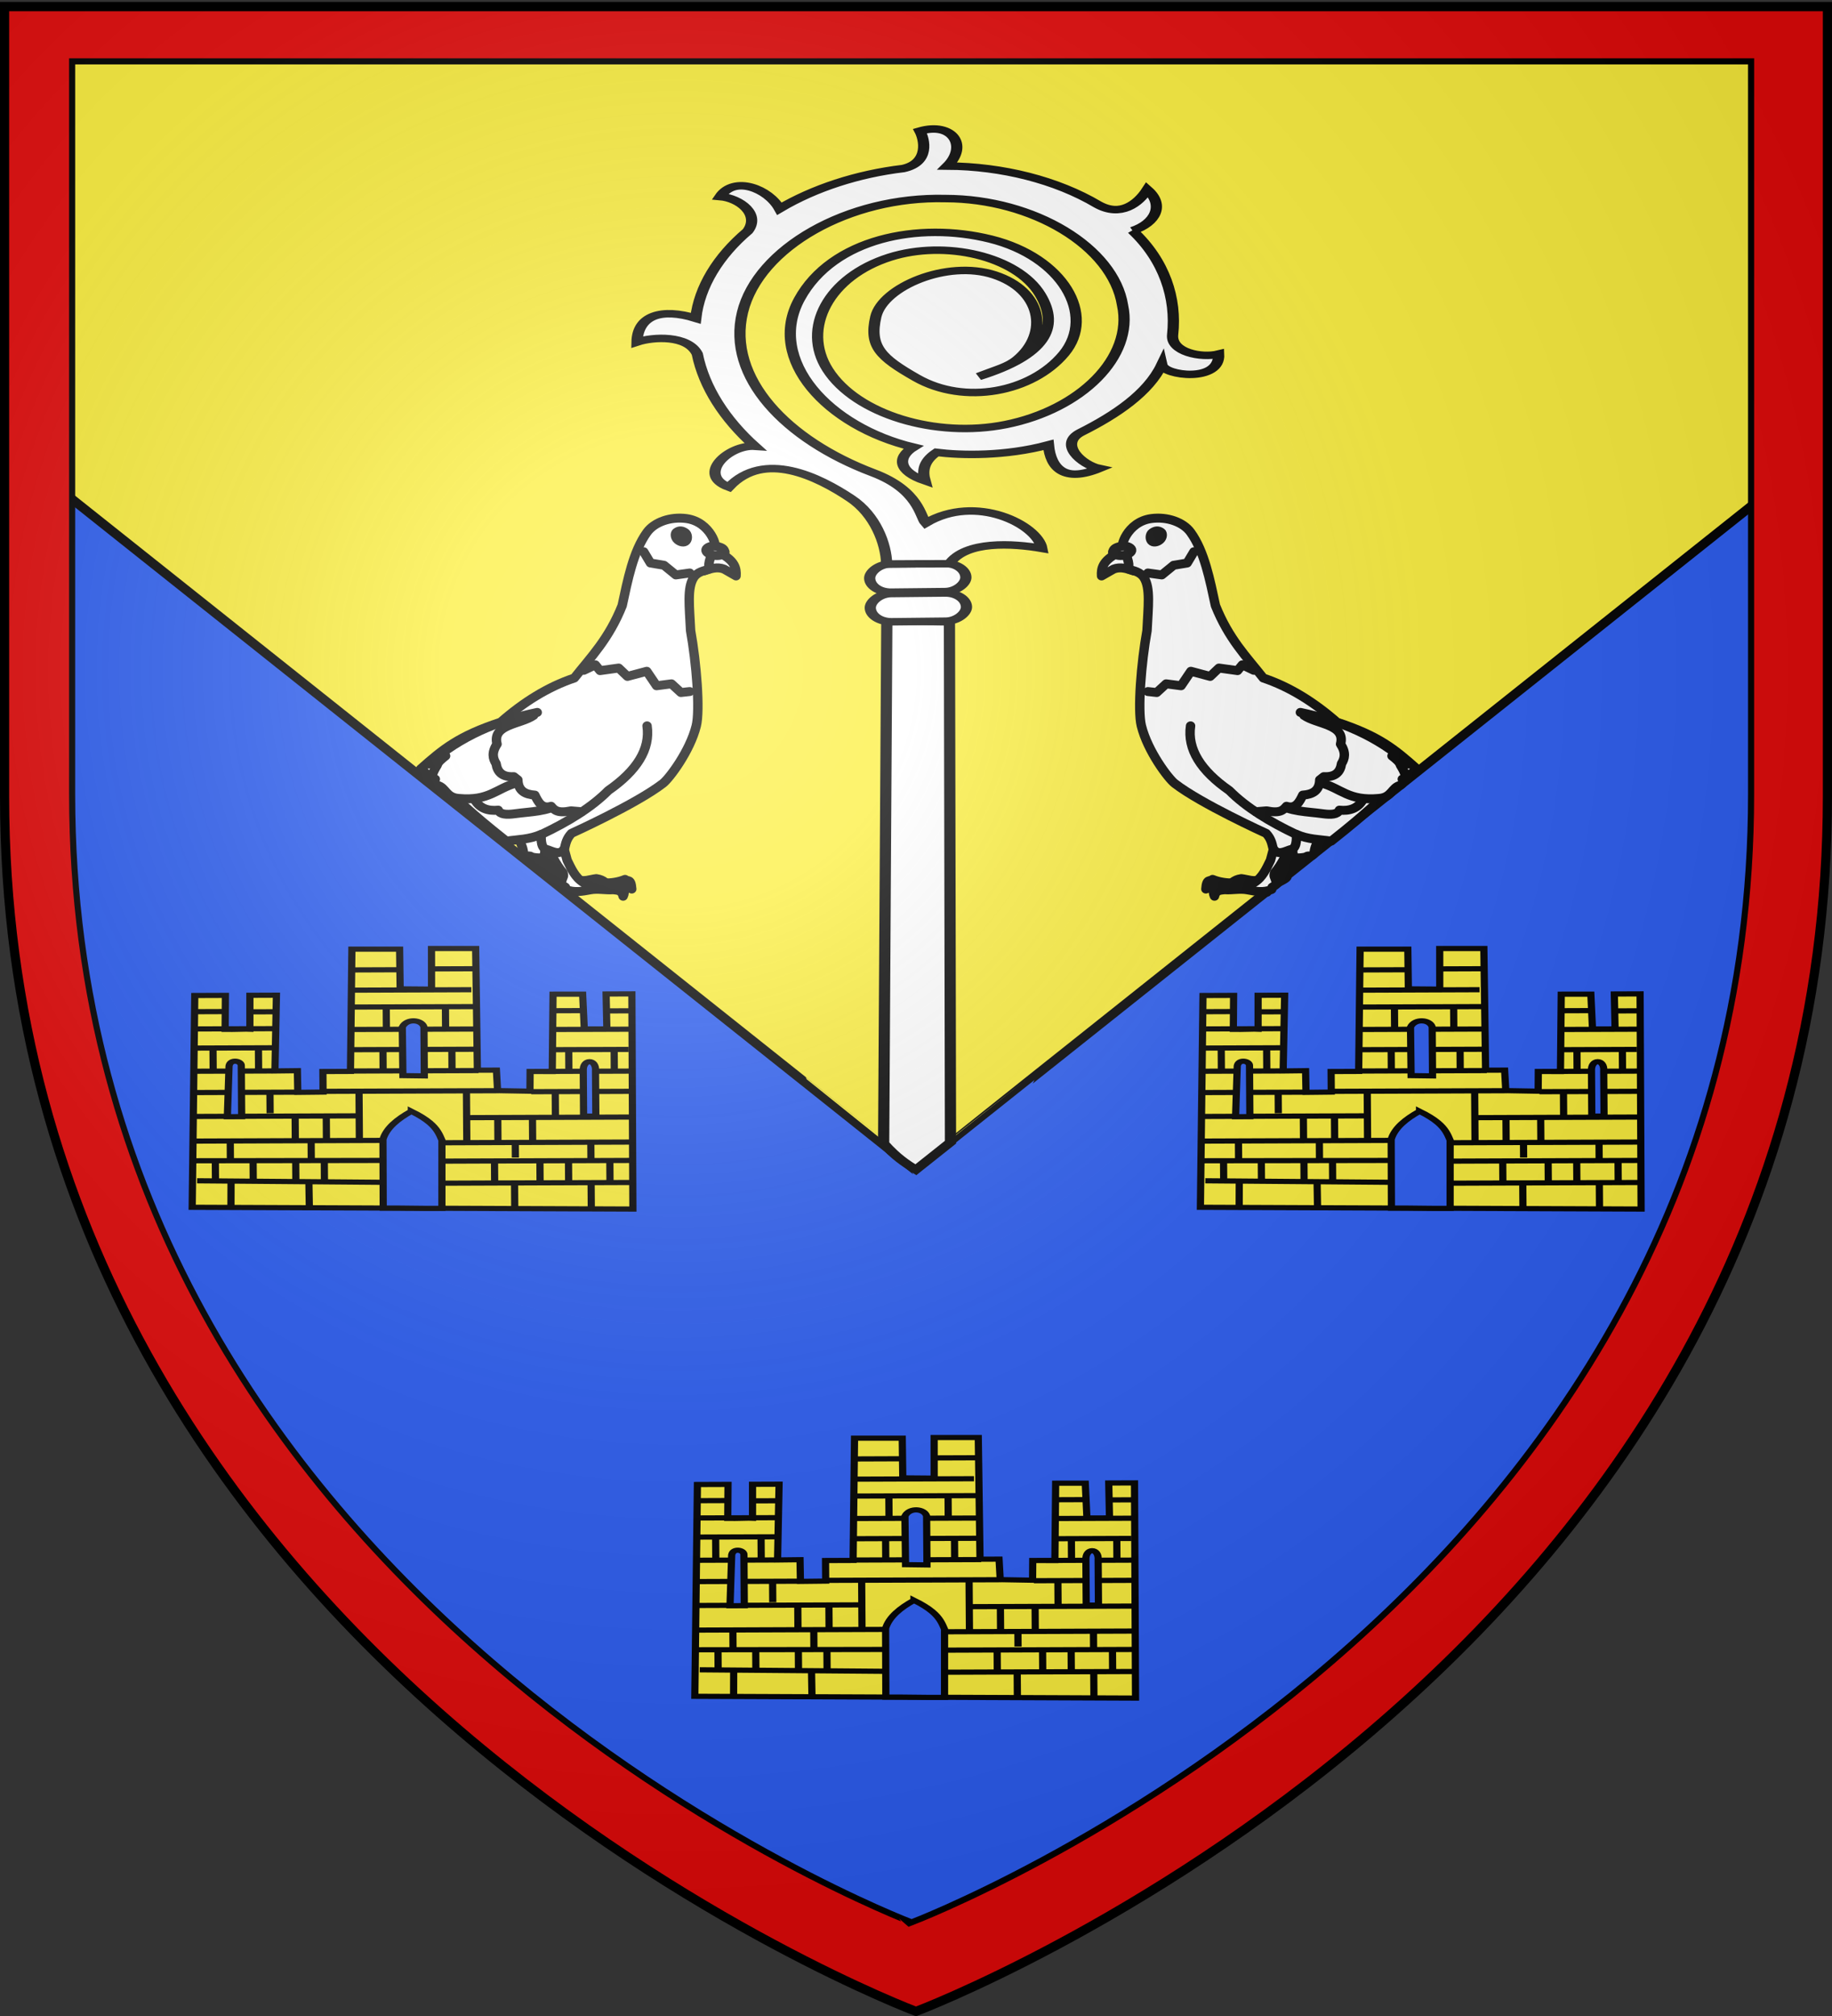 <svg xmlns="http://www.w3.org/2000/svg" xmlns:xlink="http://www.w3.org/1999/xlink" width="600" height="660" version="1.0"><rect width="100%" height="100%" fill="#333333" stroke="none"/><desc>Flag of Canton of Valais (Wallis)</desc><defs><radialGradient xlink:href="#a" id="z" cx="221.445" cy="226.331" r="300" fx="221.445" fy="226.331" gradientTransform="matrix(1.353 0 0 1.349 -77.63 -85.747)" gradientUnits="userSpaceOnUse"/><linearGradient id="a"><stop offset="0" style="stop-color:white;stop-opacity:.314"/><stop offset=".19" style="stop-color:white;stop-opacity:.251"/><stop offset=".6" style="stop-color:#6b6b6b;stop-opacity:.125"/><stop offset="1" style="stop-color:black;stop-opacity:.125"/></linearGradient></defs><g style="display:inline"><path d="M300 658.5s298.5-112.32 298.5-397.772V2.176H1.5v258.552C1.5 546.18 300 658.5 300 658.5" style="fill:#2b5df2;fill-opacity:1;fill-rule:evenodd;stroke:none;stroke-width:1px;stroke-linecap:butt;stroke-linejoin:miter;stroke-opacity:1"/><g style="display:inline"><path d="M0 0h600v660H0z" style="fill:none;stroke:none"/></g><path d="M300 383.277s0-.093 298.5-237.448V2.176H1.5V145.83C300 383.184 300 383.277 300 383.277z" style="fill:#fcef3c;fill-opacity:1;fill-rule:evenodd;stroke:#000;stroke-opacity:1;stroke-width:3;stroke-miterlimit:4;stroke-dasharray:none"/><g style="stroke:#000;stroke-opacity:1;stroke-width:2;stroke-miterlimit:4;stroke-dasharray:none"><g style="display:inline;stroke:#000;stroke-opacity:1;stroke-width:2;stroke-miterlimit:4;stroke-dasharray:none"><path d="M1.494 2.188v258.53c0 285.452 298.5 397.782 298.5 397.782s298.5-112.33 298.5-397.781V2.188zm22.125 17.906h549.875v240c0 264.97-274.938 369.25-274.938 369.25S23.62 525.064 23.62 260.094z" style="fill:#e20909;fill-opacity:1;fill-rule:evenodd;stroke:#000;stroke-width:2;stroke-linecap:butt;stroke-linejoin:miter;stroke-opacity:1;stroke-miterlimit:4;stroke-dasharray:none" transform="translate(.006)"/></g></g><g style="fill:#fff;stroke:#000;stroke-opacity:1;stroke-width:3.117;stroke-miterlimit:4;stroke-dasharray:none" transform="matrix(-1.179 0 0 .786 712.535 -26.865)"><path d="m340.321 509.926.292-216.733 17.394-.413.883 217.642c-3.47 5.776-5.975 8.17-8.946 10.97z" style="fill:#fff;fill-opacity:1;fill-rule:evenodd;stroke:#000;stroke-width:3.117;stroke-linecap:butt;stroke-linejoin:miter;stroke-miterlimit:4;stroke-opacity:1;stroke-dasharray:none"/><rect width="26.724" height="11.757" x="339.695" y="275.676" rx="5.879" ry="5.879" style="fill:#fff;fill-opacity:1;stroke:#000;stroke-width:3.117;stroke-linecap:round;stroke-linejoin:round;stroke-miterlimit:4;stroke-opacity:1;stroke-dasharray:none" transform="rotate(.914)skewX(.147)"/><rect width="26.724" height="11.757" x="339.695" y="263.349" rx="5.879" ry="5.879" style="fill:#fff;fill-opacity:1;stroke:#000;stroke-width:3.117;stroke-linecap:round;stroke-linejoin:round;stroke-miterlimit:4;stroke-opacity:1;stroke-dasharray:none" transform="rotate(.914)skewX(.147)"/><g style="fill:#fff;stroke:#000;stroke-opacity:1;stroke-width:3.117;stroke-miterlimit:4;stroke-dasharray:none"><path d="M-152.227 364.335c-15.004 2.796-28.362 11.735-38.14 23.46-4.633 5.558-12.537 1.606-14.824-3.065-8.694 8.335 4.63 16.95 8.302 14.138-5.434 11.04-5.303 23.764-3.383 35.771 1.267 7.929-9.65 9.593-14.086 7.38 2.813 10.888 9.703 9.3 16.98 2.67 5.35 11.853 14.392 19.938 20.23 23.794.059 5.36-2.7 8.452-5.91 10.716 7.756 2.31 12.426-1.275 12.055-7.82 23.114 10.392 54.815 2.083 65.703-22.427s-1.271-46.243-20.944-54.755c-19.674-8.512-43.122 2.459-47.861 20.23-4.74 17.77 4.956 34.577 22.595 35.624 13.07.776 18.574-.287 25.788-10.501 7.214-10.215 2.373-30.847-11.602-35.343-13.974-4.495-27.893 6.826-29.075 20.811-.336 3.97 1.071 6.65 2.785 12.64-7.294-18.943-2.117-30.37 11.394-36.4 15.752-7.032 34.937 1.843 40.938 17.764 6.658 17.662-2.865 38.335-20.079 45.623-18.76 7.941-41.668-.232-51.585-17.824-10.7-18.98-6.109-44.863 11.134-58.205 18.719-15.67 48.674-14.774 66.347 2.123 20.234 18.044 23.156 50.926 7.734 73.138-15.675 22.577-45.62 29.85-72.635 22.919-14.231-3.651-22.313 4.213-25.064 4.925-1.538-18.623-22.897-20.968-30.592-14.77 7.257 4.09 17.509 12.238 14.08 22.423 4.935 4.819 8.937 8.59 12.483 12.126 6.062-6.04 16.546-12.533 26.12-12.72 12.933-.254 31.411 2.17 27.739 20.06 10.207 2.672 12.336-12.774 6.609-17.232 13.852-2.265 27.237-7.85 38.281-16.562 7.446-3.861 13.815 3.36 15.51 8.032 7.618-8.092 4.948-14.994-4.892-18.414 8.434-10.173 13.51-22.97 14.82-36.087 2.31-7.504 11.111-8.353 15.527-5.062 3.263-9.166-7.445-11.577-15.402-7.782-1.02-12.846-5.577-25.411-13.157-35.844-3.658-6.962 4.263-12.856 7.501-14.444-3.788-9.012-13.898-4.915-15.626 5.194-11.083-10.467-25.982-16.799-41.218-17.406-8.346-.579-7.864-8.087-5.65-14.004-7.919 1.246-11.368 8.424-8.93 15.106z" style="fill:#fff;fill-opacity:1;fill-rule:evenodd;stroke:#000;stroke-width:3.117;stroke-linecap:butt;stroke-linejoin:miter;stroke-miterlimit:4;stroke-opacity:1;stroke-dasharray:none" transform="matrix(.719 -.693 .695 .721 145.97 -237.93)"/></g></g><g style="fill:#fff;stroke:#000;stroke-opacity:1;stroke-width:9.262;stroke-miterlimit:4;stroke-dasharray:none" transform="matrix(.332 0 0 .316 338.896 137.989)"><path id="g" d="M65.903 160.03c-.532-7.868 1.155-15.734 15.576-23.6l10.856-8.969 5.192 27.376c-6.608-2.452-13.216-4.67-19.824-1.888z" style="fill:#fff;fill-rule:evenodd;stroke:#000;stroke-width:9.262;stroke-linecap:round;stroke-linejoin:round;stroke-miterlimit:4;stroke-opacity:1;stroke-dasharray:none"/><path id="h" d="M223.08 474.382c-7.19 2.927-13.014-.068-19.353-.826-8.313 1.295-9.455 5.579-14.16 8.378l31.152-.944z" style="fill:#fff;fill-rule:evenodd;stroke:#000;stroke-width:9.262;stroke-linecap:round;stroke-linejoin:round;stroke-miterlimit:4;stroke-opacity:1;stroke-dasharray:none"/><path id="i" d="M254.231 411.134c1.259 12.587-1.385 25.565.708 38.35-3.785 9.476-9.684 18.248-16.284 26.786l-20.296 7.08 10.696 4.325c-7.08-2.99 21.07-13.289 19.724-16.278 3.856-9.558 14.414-12.437 20.084-21.087 2.184-.615 4.146.765 6.608-2.36.608-10.41 7.714-19.89 12.272-29.736z" style="fill:#fff;fill-rule:evenodd;stroke:#000;stroke-width:9.262;stroke-linecap:round;stroke-linejoin:round;stroke-miterlimit:4;stroke-opacity:1;stroke-dasharray:none"/><path id="j" d="m236.295 439.926 17.936-3.304c-5.62 10.394-10.15 21.697-17.464 30.68-1.515 4.005-.019 4.078.826 7.788 0 0 7.914.134-3.075 7.16-.904.121-.124 2.279-.954 2.647-7.769 3.443-15.863 1.94-23.824.346-7.502-1.501-15.164.487-22.533-.123-3.75.562-8.489.058-9.912 6.726-2.434-5.335-.039-8.014 3.776-9.912-2.993.795-7.147-5.035-9.851-.558-1.731 1.223.254 2.042-2.421 3.036.797-11.641 3.956-7.305 6.608-10.03 13.93 5.94 27.42 3.09 41.064 3.304 8.246-5.262 12.061-14.611 16.048-23.128z" style="fill:#fff;fill-rule:evenodd;stroke:#000;stroke-width:9.262;stroke-linecap:round;stroke-linejoin:round;stroke-miterlimit:4;stroke-opacity:1;stroke-dasharray:none"/><path id="k" d="M87.534 131.237c-4.09.296 3.137-27.26 27.457-30.68 15.78-2.219 31.507 3.78 38.704 14.16 13.708 19.772 19.128 49.74 24.544 75.992 13.17 34.626 30.675 53 47.2 75.048 26.1 9.186 50.147 25.035 72.688 45.785 41.385 14.273 56.952 27.911 78.907 48.386-47.663 40.705-42.44 39.826-84.57 74.806-11.486-1.772-22.971-1.656-34.457-7.08 0 0 1.5 13.966-4.72 15.576-5.63 1.458-13.926 7.722-18.29-1.416-1.154-4.853-1.927-9.643-6.726-15.104 0 0-64.107-30.517-90.262-51.782-6.08-4.943-26.543-33.113-32.844-59.61-3.88-16.383-.15-65.345 5.578-98.649 1.172-25.137 3.473-44.057-2.89-54.723-3.643-6.109-10.012-7.233-15.518-8.94 1.723-6.922-2.411-14.846-4.801-21.769" style="fill:#fff;fill-rule:evenodd;stroke:#000;stroke-width:9.262;stroke-linecap:round;stroke-linejoin:round;stroke-miterlimit:4;stroke-opacity:1;stroke-dasharray:none"/><path id="l" d="M84.783 129.349c-6.295 1.5-6.974 3.213-7.829 5.635-.741 2.101 4.484 4.45 9.717 3.776 5.232-.673 9.349-3.324 8.877-5.802s-5.657-4.827-10.765-3.609" style="fill:#fff;fill-rule:evenodd;stroke:#000;stroke-width:9.262;stroke-linecap:round;stroke-linejoin:round;stroke-miterlimit:4;stroke-opacity:1;stroke-dasharray:none"/><path id="m" d="M181.307 481.816c6.39-1.598 12.44-1.166 18.526-.944" style="fill:#fff;stroke:#000;stroke-width:9.262;stroke-linecap:round;stroke-linejoin:round;stroke-miterlimit:4;stroke-opacity:1;stroke-dasharray:none"/><path id="n" d="M115.954 115.25c-2.25 1.604-2.627 6.174-.834 8.344 1.784 2.16 5.59 1.46 8.344-1.001 2.753-2.462 2.752-6.559 1.335-7.677-3.118-2.457-5.837-1.811-8.845.334" style="fill:#fff;stroke:#000;stroke-width:9.262;stroke-linecap:round;stroke-linejoin:round;stroke-miterlimit:4;stroke-opacity:1;stroke-dasharray:none"/><path id="o" d="M118.095 118.143c-.593.426-.693 1.64-.22 2.217.47.574 1.473.388 2.2-.266.725-.654.725-1.743.351-2.04-.822-.653-1.538-.481-2.331.089" style="fill:#fff;stroke:#000;stroke-width:9.262;stroke-linecap:round;stroke-linejoin:round;stroke-miterlimit:4;stroke-opacity:1;stroke-dasharray:none;display:inline"/><path id="p" d="M238.183 395.086c13.553 9.373 30.367 8.965 46.256 11.328 7.986 1.114 14.323.744 16.048-3.776 10.173 1.124 18.455-1.77 23.6-11.328l-53.336-34.928z" style="fill:#fff;fill-rule:evenodd;stroke:#000;stroke-width:9.262;stroke-linecap:round;stroke-linejoin:round;stroke-miterlimit:4;stroke-opacity:1;stroke-dasharray:none"/><path id="q" d="M153.695 315.318c-3.4 24.278 10.169 46.52 38.232 67.024 16.667 17.672 40.368 32.708 65.804 45.37" style="fill:#fff;stroke:#000;stroke-width:9.262;stroke-linecap:round;stroke-linejoin:round;stroke-miterlimit:4;stroke-opacity:1;stroke-dasharray:none"/><path id="r" d="M282.08 374.318c20.352 5.752 27.215 19.186 57.495 16.18 12.773-1.008 12.424-11.45 21.028-13.557 3.902-2.674 2.86-3.725 1.953-6.4 5.304-.427 2.801-6.709-1.888-14.631-.693-3.147-4.501-6.294-8.26-9.44l16.756 8.496c-31.543-29.33-68.068-44.96-107.145-53.572" style="fill:#fff;fill-rule:evenodd;stroke:#000;stroke-width:9.262;stroke-linecap:round;stroke-linejoin:round;stroke-miterlimit:4;stroke-opacity:1;stroke-dasharray:none"/><path id="s" d="m218.123 404.29 10.62-.944c13.539 2.962 16.474-.937 19.588-4.72 8.962 2.97 12.64-4.044 16.048-11.564 9.624-.694 16.532-4.465 16.756-15.812l4.012-3.304c11.306.657 16.21-4.686 17.464-13.452 3.117-5.295 4.664-11.263-.944-20.296 5.164-20.662-23.343-20.28-36.108-29.736" style="fill:#fff;fill-rule:evenodd;stroke:#000;stroke-width:9.262;stroke-linecap:round;stroke-linejoin:round;stroke-miterlimit:4;stroke-opacity:1;stroke-dasharray:none"/><path id="t" d="M254.796 449.84c1.353 3.311 7.375 2.377 13.517 1.335" style="fill:#fff;stroke:#000;stroke-width:9.262;stroke-linecap:round;stroke-linejoin:round;stroke-miterlimit:4;stroke-opacity:1;stroke-dasharray:none"/><path id="u" d="m111.615 279.792 8.678 1 9.345-9.01 14.685 2.002 9.68-15.019 19.023 5.34 8.678-8.678 18.356 2.67 4.673-6.007 11.348 5.674" style="fill:#fff;stroke:#000;stroke-width:9.262;stroke-linecap:round;stroke-linejoin:round;stroke-miterlimit:4;stroke-opacity:1;stroke-dasharray:none"/><path id="v" d="m157.006 134.942-6.675 11.681-13.35 2.336-11.682 10.013-13.684-2.002" style="fill:#fff;stroke:#000;stroke-width:9.262;stroke-linecap:round;stroke-linejoin:round;stroke-miterlimit:4;stroke-opacity:1;stroke-dasharray:none"/><use xlink:href="#g" width="600" height="660" transform="matrix(-1 0 0 1 -228.769 0)"/><use xlink:href="#h" width="600" height="660" transform="matrix(-1 0 0 1 -228.769 0)"/><use xlink:href="#i" width="600" height="660" transform="matrix(-1 0 0 1 -228.769 0)"/><use xlink:href="#j" width="600" height="660" transform="matrix(-1 0 0 1 -228.769 0)"/><use xlink:href="#k" width="600" height="660" transform="matrix(-1 0 0 1 -228.769 0)"/><use xlink:href="#l" width="600" height="660" transform="matrix(-1 0 0 1 -228.769 0)"/><use xlink:href="#m" width="600" height="660" transform="matrix(-1 0 0 1 -228.769 0)"/><use xlink:href="#n" width="600" height="660" transform="matrix(-1 0 0 1 -228.769 0)"/><use xlink:href="#o" width="600" height="660" transform="matrix(-1 0 0 1 -228.769 0)"/><use xlink:href="#p" width="600" height="660" transform="matrix(-1 0 0 1 -228.769 0)"/><use xlink:href="#q" width="600" height="660" transform="matrix(-1 0 0 1 -228.769 0)"/><use xlink:href="#r" width="600" height="660" transform="matrix(-1 0 0 1 -228.769 0)"/><use xlink:href="#s" width="600" height="660" transform="matrix(-1 0 0 1 -228.769 0)"/><use xlink:href="#t" width="600" height="660" transform="matrix(-1 0 0 1 -228.769 0)"/><use xlink:href="#u" width="600" height="660" transform="matrix(-1 0 0 1 -228.769 0)"/><use xlink:href="#v" width="600" height="660" transform="matrix(-1 0 0 1 -228.769 0)"/></g><g transform="matrix(.468 0 0 .337 -19.756 203.302)"><g id="w" style="stroke:#000;stroke-width:5.032;stroke-miterlimit:4;stroke-opacity:1;stroke-dasharray:none"><path d="m180 568.79 308.393 3.304.357-209.018h-18.036l.357 33.929h-15.803l-.982-33.84-20.715-.089-.923 75.13-15.505-.13-.21 19.156-22.647-.67-.715-19.914-13.318-.043-.61-118.171-30.893-.179-.179 39.464-21.964-.357-.178-38.571-33.393-.179-1.607 118.75h-19.286v20l-17.679.179-.178-21.072-15.715.179L240 363.076h-18.571l-.179 32.858c-2.04-.179-11.25.357-17.321.178l.357-33.036h-21.429zM183.571 543.076l130 2.143M207.321 544.148l-.178 23.393M261.786 544.505l.178 23.75M313.571 523.97l-131.785-.358M196.429 523.79v18.215M222.857 524.148v18.393M252.679 523.434v20M272.679 524.148v18.571M263.571 504.505v18.214M206.964 504.505v17.857M181.607 504.505h133.214M297.321 458.79v44.644M296.786 480.576H182.143M252.5 480.934v22.5M274.286 482.005v20.357M272.5 456.648h122.857M253.214 457.362H182.5M417.857 457.72h68.572M419.643 438.076h67.5M434.286 417.005h51.785M434.643 397.362H487.5M487.857 379.505H471.43M453.571 379.148H432.5M372.5 457.005v50M353.214 507.005h134.643M372.143 482.72h115.714M434.643 458.434v22.857M418.571 482.72v23.57M394.286 483.076v22.143M235 457.72v20M355 524.862h132.857M487.5 546.29H351.429M405.714 545.934v23.571M459.286 547.72v23.214M472.5 525.934v18.571M459.286 507.362v17.143M406.429 507.72v13.928M391.786 525.22v20M423.571 526.648v17.5M443.571 525.934v18.928M291.429 437.005h89.642M378.929 416.29H292.5M292.143 396.648h86.428M379.286 375.22c.119 0 .238 0 0 0zM292.857 374.148l.714.357M379.286 374.862h-86.429M291.786 358.434h84.643M348.571 338.076h29.643M326.429 338.79h-33.572M316.786 375.22v20.356M358.214 374.862v22.143M362.5 417.362v19.643M314.286 416.29v18.572M444.286 417.72v18.928M476.071 418.076v19.286M182.857 395.576h55M221.786 379.148h17.143M203.214 378.79h-20M183.214 414.148h53.929M238.214 436.648h-56.071M195.357 414.505v21.786M227.143 414.148v21.786" style="color:#000;fill:#fcef3c;fill-opacity:1;fill-rule:evenodd;stroke:#000;stroke-width:5.032;stroke-linecap:butt;stroke-linejoin:miter;stroke-miterlimit:4;stroke-opacity:1;stroke-dasharray:none;stroke-dashoffset:0;marker:none;visibility:visible;display:inline;overflow:visible" transform="rotate(-.292 326.124 1214.325)"/></g><path id="x" d="M330.079 476.283c5.788 3.955 9.83 7.56 12.757 10.964 5.229 6.079 6.906 11.512 8.64 17.139l-.012 66.25c-14.932.138-27.503-.45-41.074-.32l-.17-66.786c2.454-11.15 10.258-19.862 19.859-27.247z" style="fill:#2b5df2;fill-opacity:1;fill-rule:evenodd;stroke:#000;stroke-width:5.032;stroke-linecap:butt;stroke-linejoin:miter;stroke-miterlimit:4;stroke-opacity:1;stroke-dasharray:none;stroke-dashoffset:0;marker:none;visibility:visible;display:inline;overflow:visible"/><g id="y" style="fill:#2b5df2;fill-opacity:1;stroke:#000;stroke-width:5.032;stroke-miterlimit:4;stroke-opacity:1;stroke-dasharray:none"><path d="M206.429 485.22h10v-49.287c.357-4.986-7.679-7.195-8.572 0zM329.286 398.79c3.143-8.727 13.69-7.312 15.178 0v47.5l-15-.356zM455.714 442.362c-.6-12.341 9.426-12.478 8.572 0v43.572h-8.572z" style="fill:#2b5df2;fill-opacity:1;fill-rule:evenodd;stroke:#000;stroke-width:5.032;stroke-linecap:butt;stroke-linejoin:miter;stroke-miterlimit:4;stroke-opacity:1;stroke-dasharray:none;stroke-dashoffset:0;marker:none;visibility:visible;display:inline;overflow:visible" transform="rotate(-.292 -515.264 1484.57)"/></g><use xlink:href="#w" width="600" height="660" transform="translate(705.555)"/><use xlink:href="#x" width="600" height="660" transform="translate(705.555)"/><use xlink:href="#y" width="600" height="660" transform="translate(705.555)"/><use xlink:href="#w" width="600" height="660" transform="translate(351.75 475.062)"/><use xlink:href="#x" width="600" height="660" transform="translate(351.75 475.062)"/><use xlink:href="#y" width="600" height="660" transform="translate(351.75 475.062)"/></g></g><path d="M300 658.5s298.5-112.32 298.5-397.772V2.176H1.5v258.552C1.5 546.18 300 658.5 300 658.5" style="opacity:1;fill:url(#z);fill-opacity:1;fill-rule:evenodd;stroke:none;stroke-width:1px;stroke-linecap:butt;stroke-linejoin:miter;stroke-opacity:1"/><path d="M300 658.5S1.5 546.18 1.5 260.728V2.176h597v258.552C598.5 546.18 300 658.5 300 658.5z" style="opacity:1;fill:none;fill-opacity:1;fill-rule:evenodd;stroke:#000;stroke-width:3;stroke-linecap:butt;stroke-linejoin:miter;stroke-miterlimit:4;stroke-dasharray:none;stroke-opacity:1"/></svg>